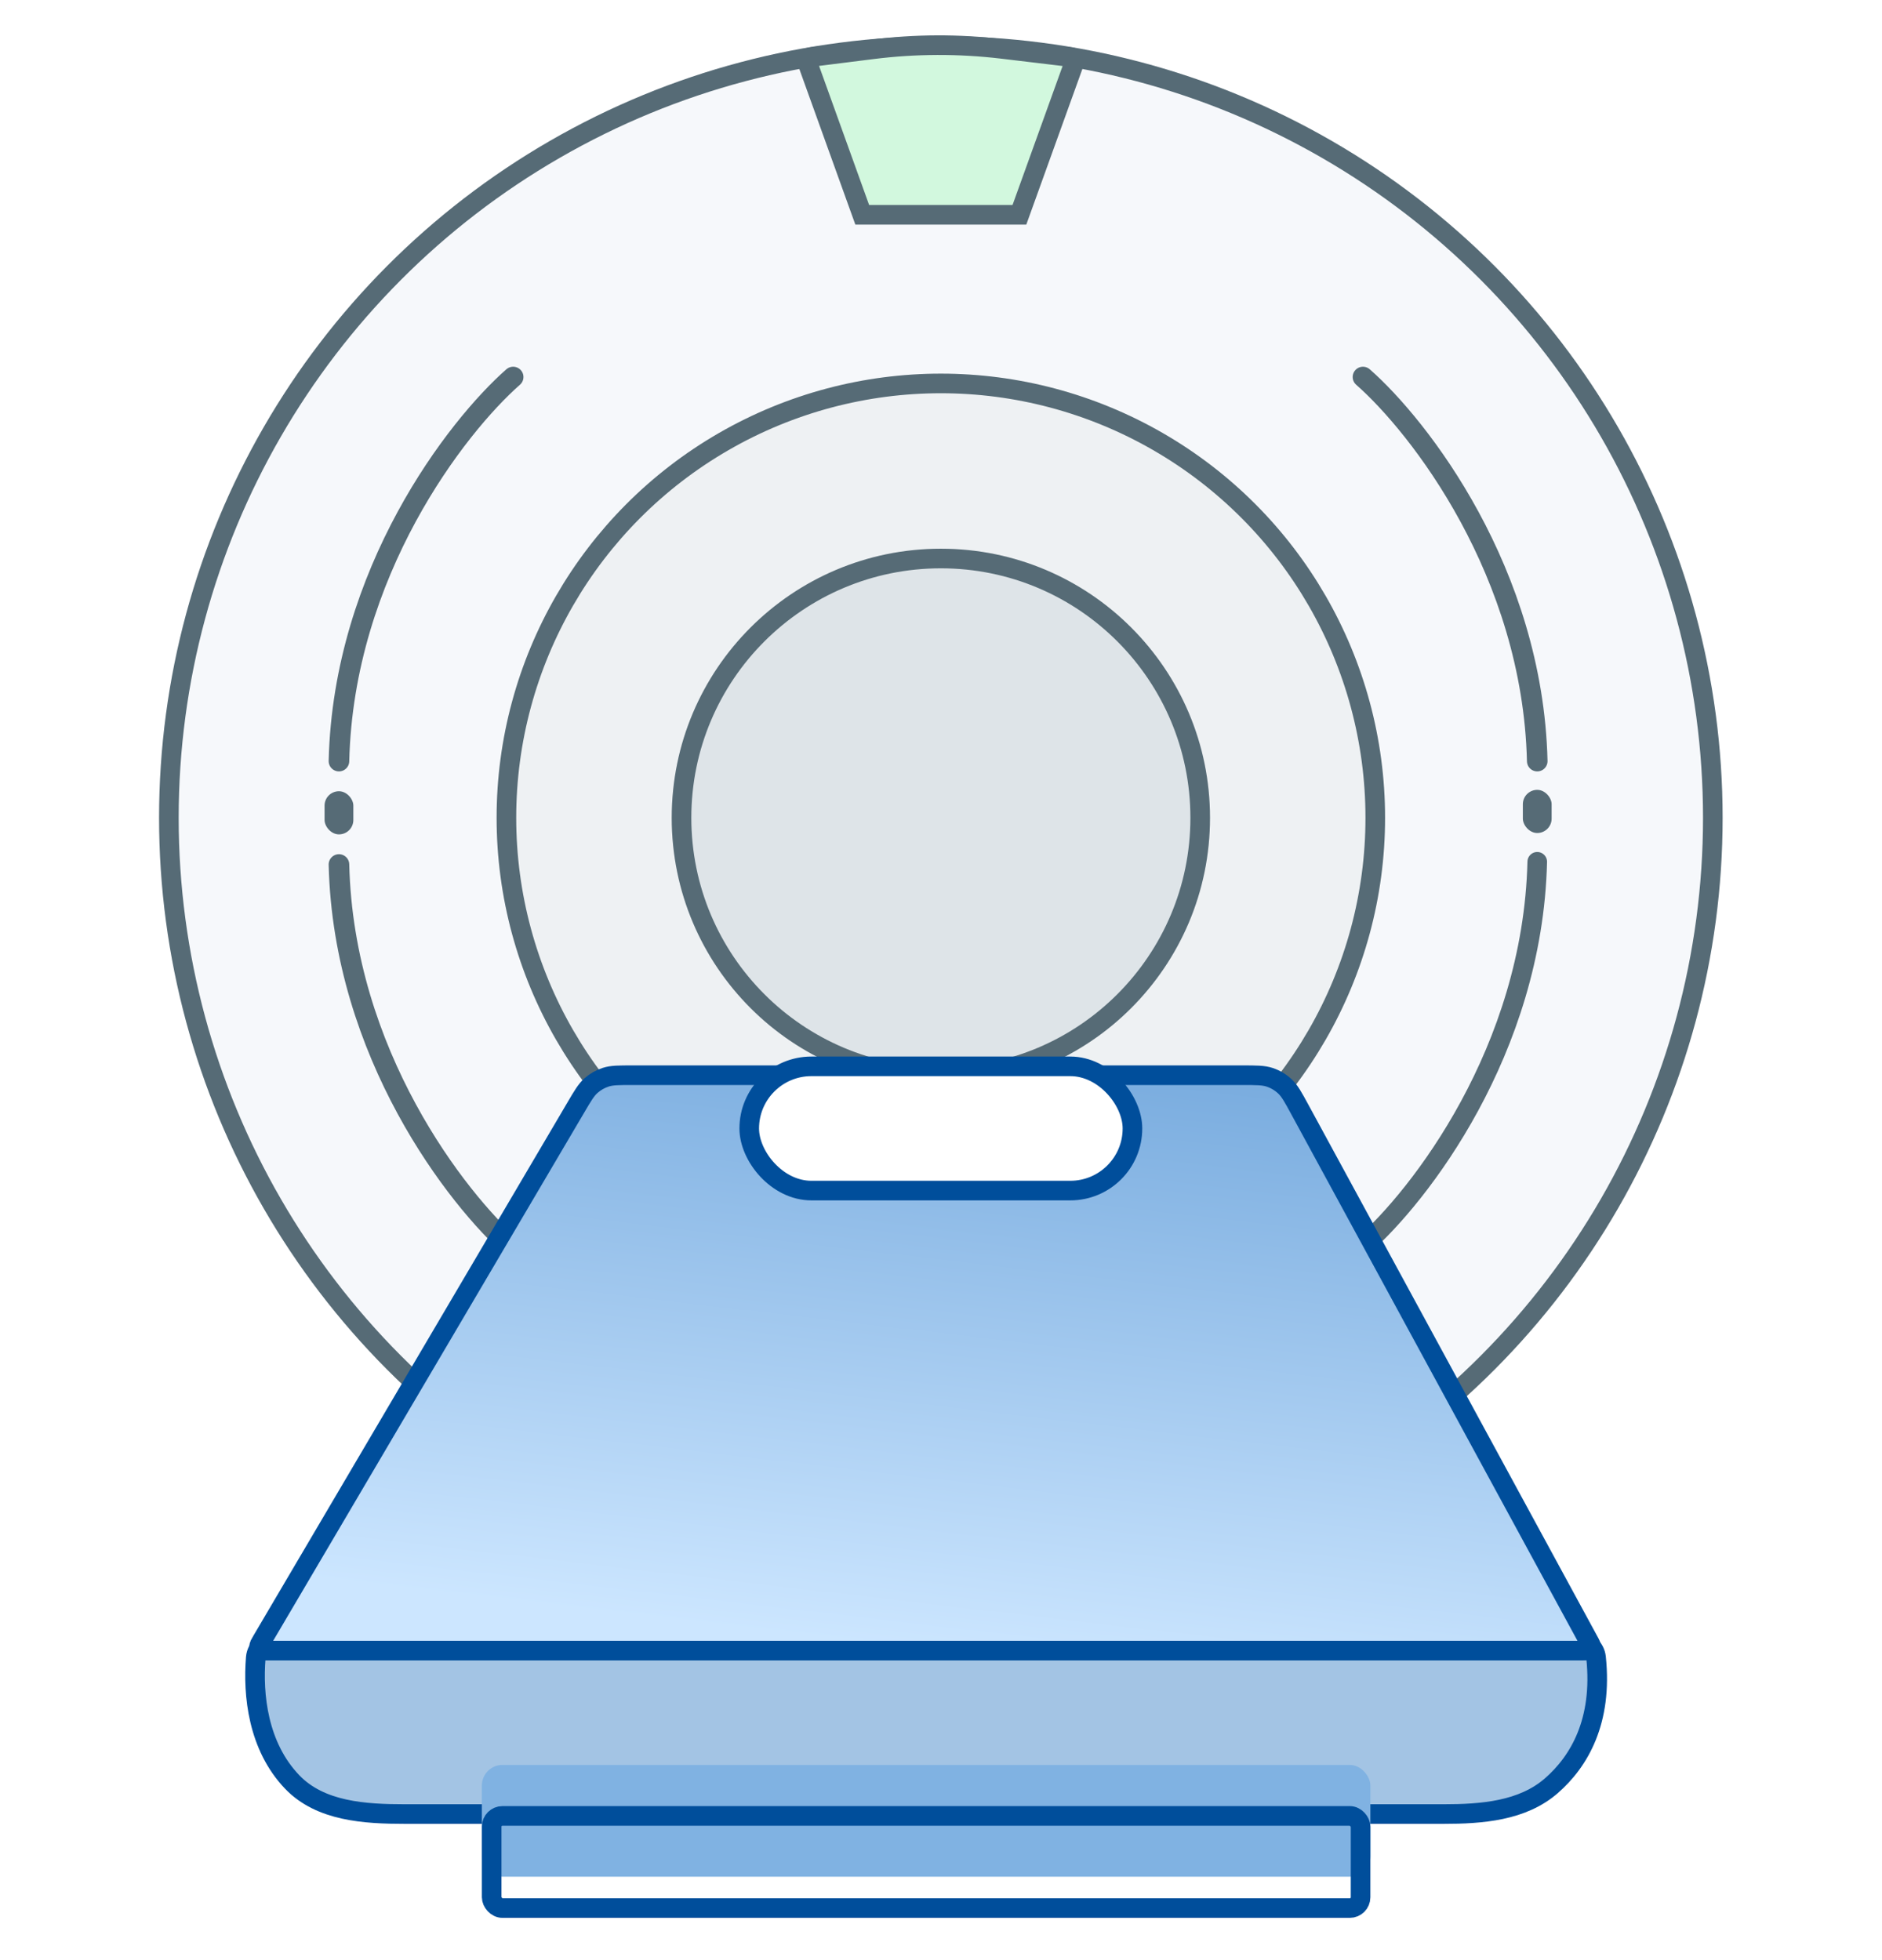 <svg width="48" height="50" viewBox="0 0 48 50" fill="none" xmlns="http://www.w3.org/2000/svg">
<path d="M7.455 45.459C6.574 44.542 6.447 43.226 6.523 42.285C6.544 42.029 6.766 41.843 7.023 41.843L40.206 41.843C40.46 41.843 40.68 42.026 40.707 42.279C40.878 43.902 40.28 44.93 39.568 45.551C38.83 46.195 37.793 46.274 36.815 46.274H10.334C9.299 46.274 8.172 46.205 7.455 45.459Z" fill="#A3C4E4" stroke="#004E9B" stroke-width="0.5" stroke-linecap="round"/>
<g filter="url(#filter0_i_7613_329)">
<circle cx="23.996" cy="20.861" r="19.939" fill="#F6F8FB"/>
</g>
<circle cx="23.996" cy="20.861" r="19.689" stroke="#566B76" stroke-width="0.5"/>
<g filter="url(#filter1_i_7613_329)">
<circle cx="23.996" cy="20.861" r="11.33" fill="#EEF1F3"/>
</g>
<circle cx="23.996" cy="20.861" r="11.08" stroke="#566B76" stroke-width="0.5"/>
<g filter="url(#filter2_i_7613_329)">
<ellipse cx="23.997" cy="20.861" rx="6.865" ry="6.865" fill="#DEE4E8"/>
</g>
<path d="M30.611 20.861C30.611 24.514 27.65 27.476 23.997 27.476C20.344 27.476 17.382 24.514 17.382 20.861C17.382 17.208 20.344 14.247 23.997 14.247C27.65 14.247 30.611 17.208 30.611 20.861Z" stroke="#566B76" stroke-width="0.5"/>
<g filter="url(#filter3_i_7613_329)">
<rect x="12.29" y="46.071" width="22.661" height="2.851" rx="0.525" fill="#80B2E2"/>
</g>
<rect x="12.54" y="46.321" width="22.161" height="2.351" rx="0.275" stroke="#004E9B" stroke-width="0.5"/>
<path d="M21.991 5.479L20.593 1.595C20.57 1.532 20.612 1.464 20.678 1.456L22.246 1.259C23.347 1.12 24.461 1.117 25.563 1.248L27.312 1.457C27.38 1.465 27.422 1.533 27.399 1.596L26 5.479H21.991Z" fill="#D2F8DE" stroke="#566B76" stroke-width="0.5" stroke-linecap="round"/>
<path d="M34.762 31.781C36.196 30.522 39.092 26.801 39.207 21.983" stroke="#566B76" stroke-width="0.5" stroke-linecap="round"/>
<path d="M34.762 9.617C36.196 10.876 39.092 14.597 39.207 19.415" stroke="#566B76" stroke-width="0.525" stroke-linecap="round"/>
<path d="M13.088 9.617C11.655 10.876 8.759 14.597 8.645 19.415" stroke="#566B76" stroke-width="0.525" stroke-linecap="round"/>
<path d="M13.088 31.849C11.655 30.591 8.759 26.87 8.645 22.052" stroke="#566B76" stroke-width="0.525" stroke-linecap="round"/>
<path d="M16.131 27.427H31.678C32.042 27.427 32.223 27.427 32.385 27.481C32.528 27.529 32.659 27.607 32.769 27.71C32.894 27.826 32.98 27.985 33.154 28.305L40.519 41.857C40.564 41.938 40.586 41.979 40.582 42.013C40.578 42.042 40.563 42.068 40.539 42.085C40.511 42.105 40.465 42.105 40.372 42.105H6.823C6.726 42.105 6.678 42.105 6.651 42.085C6.626 42.067 6.611 42.04 6.608 42.01C6.605 41.976 6.629 41.935 6.678 41.852L14.684 28.255L14.684 28.255C14.861 27.953 14.95 27.802 15.073 27.693C15.182 27.596 15.31 27.523 15.449 27.478C15.606 27.427 15.781 27.427 16.131 27.427Z" fill="url(#paint0_linear_7613_329)" stroke="#004E9B" stroke-width="0.5" stroke-linecap="round"/>
<rect x="19.109" y="27.201" width="9.774" height="3.169" rx="1.585" fill="white" stroke="#004E9B" stroke-width="0.5"/>
<rect x="8.278" y="20.183" width="0.734" height="1.101" rx="0.367" fill="#566B76"/>
<rect x="38.84" y="20.148" width="0.734" height="1.101" rx="0.367" fill="#566B76"/>
<defs>
<filter id="filter0_i_7613_329" x="4.057" y="0.922" width="39.878" height="39.878" filterUnits="userSpaceOnUse" color-interpolation-filters="sRGB">
<feFlood flood-opacity="0" result="BackgroundImageFix"/>
<feBlend mode="normal" in="SourceGraphic" in2="BackgroundImageFix" result="shape"/>
<feColorMatrix in="SourceAlpha" type="matrix" values="0 0 0 0 0 0 0 0 0 0 0 0 0 0 0 0 0 0 127 0" result="hardAlpha"/>
<feOffset/>
<feGaussianBlur stdDeviation="1.365"/>
<feComposite in2="hardAlpha" operator="arithmetic" k2="-1" k3="1"/>
<feColorMatrix type="matrix" values="0 0 0 0 0.169 0 0 0 0 0.212 0 0 0 0 0.231 0 0 0 0.8 0"/>
<feBlend mode="normal" in2="shape" result="effect1_innerShadow_7613_329"/>
</filter>
<filter id="filter1_i_7613_329" x="12.665" y="9.531" width="22.661" height="22.661" filterUnits="userSpaceOnUse" color-interpolation-filters="sRGB">
<feFlood flood-opacity="0" result="BackgroundImageFix"/>
<feBlend mode="normal" in="SourceGraphic" in2="BackgroundImageFix" result="shape"/>
<feColorMatrix in="SourceAlpha" type="matrix" values="0 0 0 0 0 0 0 0 0 0 0 0 0 0 0 0 0 0 127 0" result="hardAlpha"/>
<feOffset/>
<feGaussianBlur stdDeviation="1.574"/>
<feComposite in2="hardAlpha" operator="arithmetic" k2="-1" k3="1"/>
<feColorMatrix type="matrix" values="0 0 0 0 0.304 0 0 0 0 0.382 0 0 0 0 0.423 0 0 0 1 0"/>
<feBlend mode="normal" in2="shape" result="effect1_innerShadow_7613_329"/>
</filter>
<filter id="filter2_i_7613_329" x="17.132" y="13.997" width="13.729" height="13.729" filterUnits="userSpaceOnUse" color-interpolation-filters="sRGB">
<feFlood flood-opacity="0" result="BackgroundImageFix"/>
<feBlend mode="normal" in="SourceGraphic" in2="BackgroundImageFix" result="shape"/>
<feColorMatrix in="SourceAlpha" type="matrix" values="0 0 0 0 0 0 0 0 0 0 0 0 0 0 0 0 0 0 127 0" result="hardAlpha"/>
<feOffset/>
<feGaussianBlur stdDeviation="1.574"/>
<feComposite in2="hardAlpha" operator="arithmetic" k2="-1" k3="1"/>
<feColorMatrix type="matrix" values="0 0 0 0 0.146 0 0 0 0 0.193 0 0 0 0 0.215 0 0 0 1 0"/>
<feBlend mode="normal" in2="shape" result="effect1_innerShadow_7613_329"/>
</filter>
<filter id="filter3_i_7613_329" x="12.29" y="45.021" width="22.661" height="3.901" filterUnits="userSpaceOnUse" color-interpolation-filters="sRGB">
<feFlood flood-opacity="0" result="BackgroundImageFix"/>
<feBlend mode="normal" in="SourceGraphic" in2="BackgroundImageFix" result="shape"/>
<feColorMatrix in="SourceAlpha" type="matrix" values="0 0 0 0 0 0 0 0 0 0 0 0 0 0 0 0 0 0 127 0" result="hardAlpha"/>
<feOffset dy="-1.05"/>
<feGaussianBlur stdDeviation="1.574"/>
<feComposite in2="hardAlpha" operator="arithmetic" k2="-1" k3="1"/>
<feColorMatrix type="matrix" values="0 0 0 0 0.192 0 0 0 0 0.6 0 0 0 0 1 0 0 0 1 0"/>
<feBlend mode="normal" in2="shape" result="effect1_innerShadow_7613_329"/>
</filter>
<linearGradient id="paint0_linear_7613_329" x1="23.592" y1="42.105" x2="25.472" y2="26.026" gradientUnits="userSpaceOnUse">
<stop stop-color="#CCE6FF"/>
<stop offset="1" stop-color="#75A9DD"/>
</linearGradient>
</defs>
</svg>
